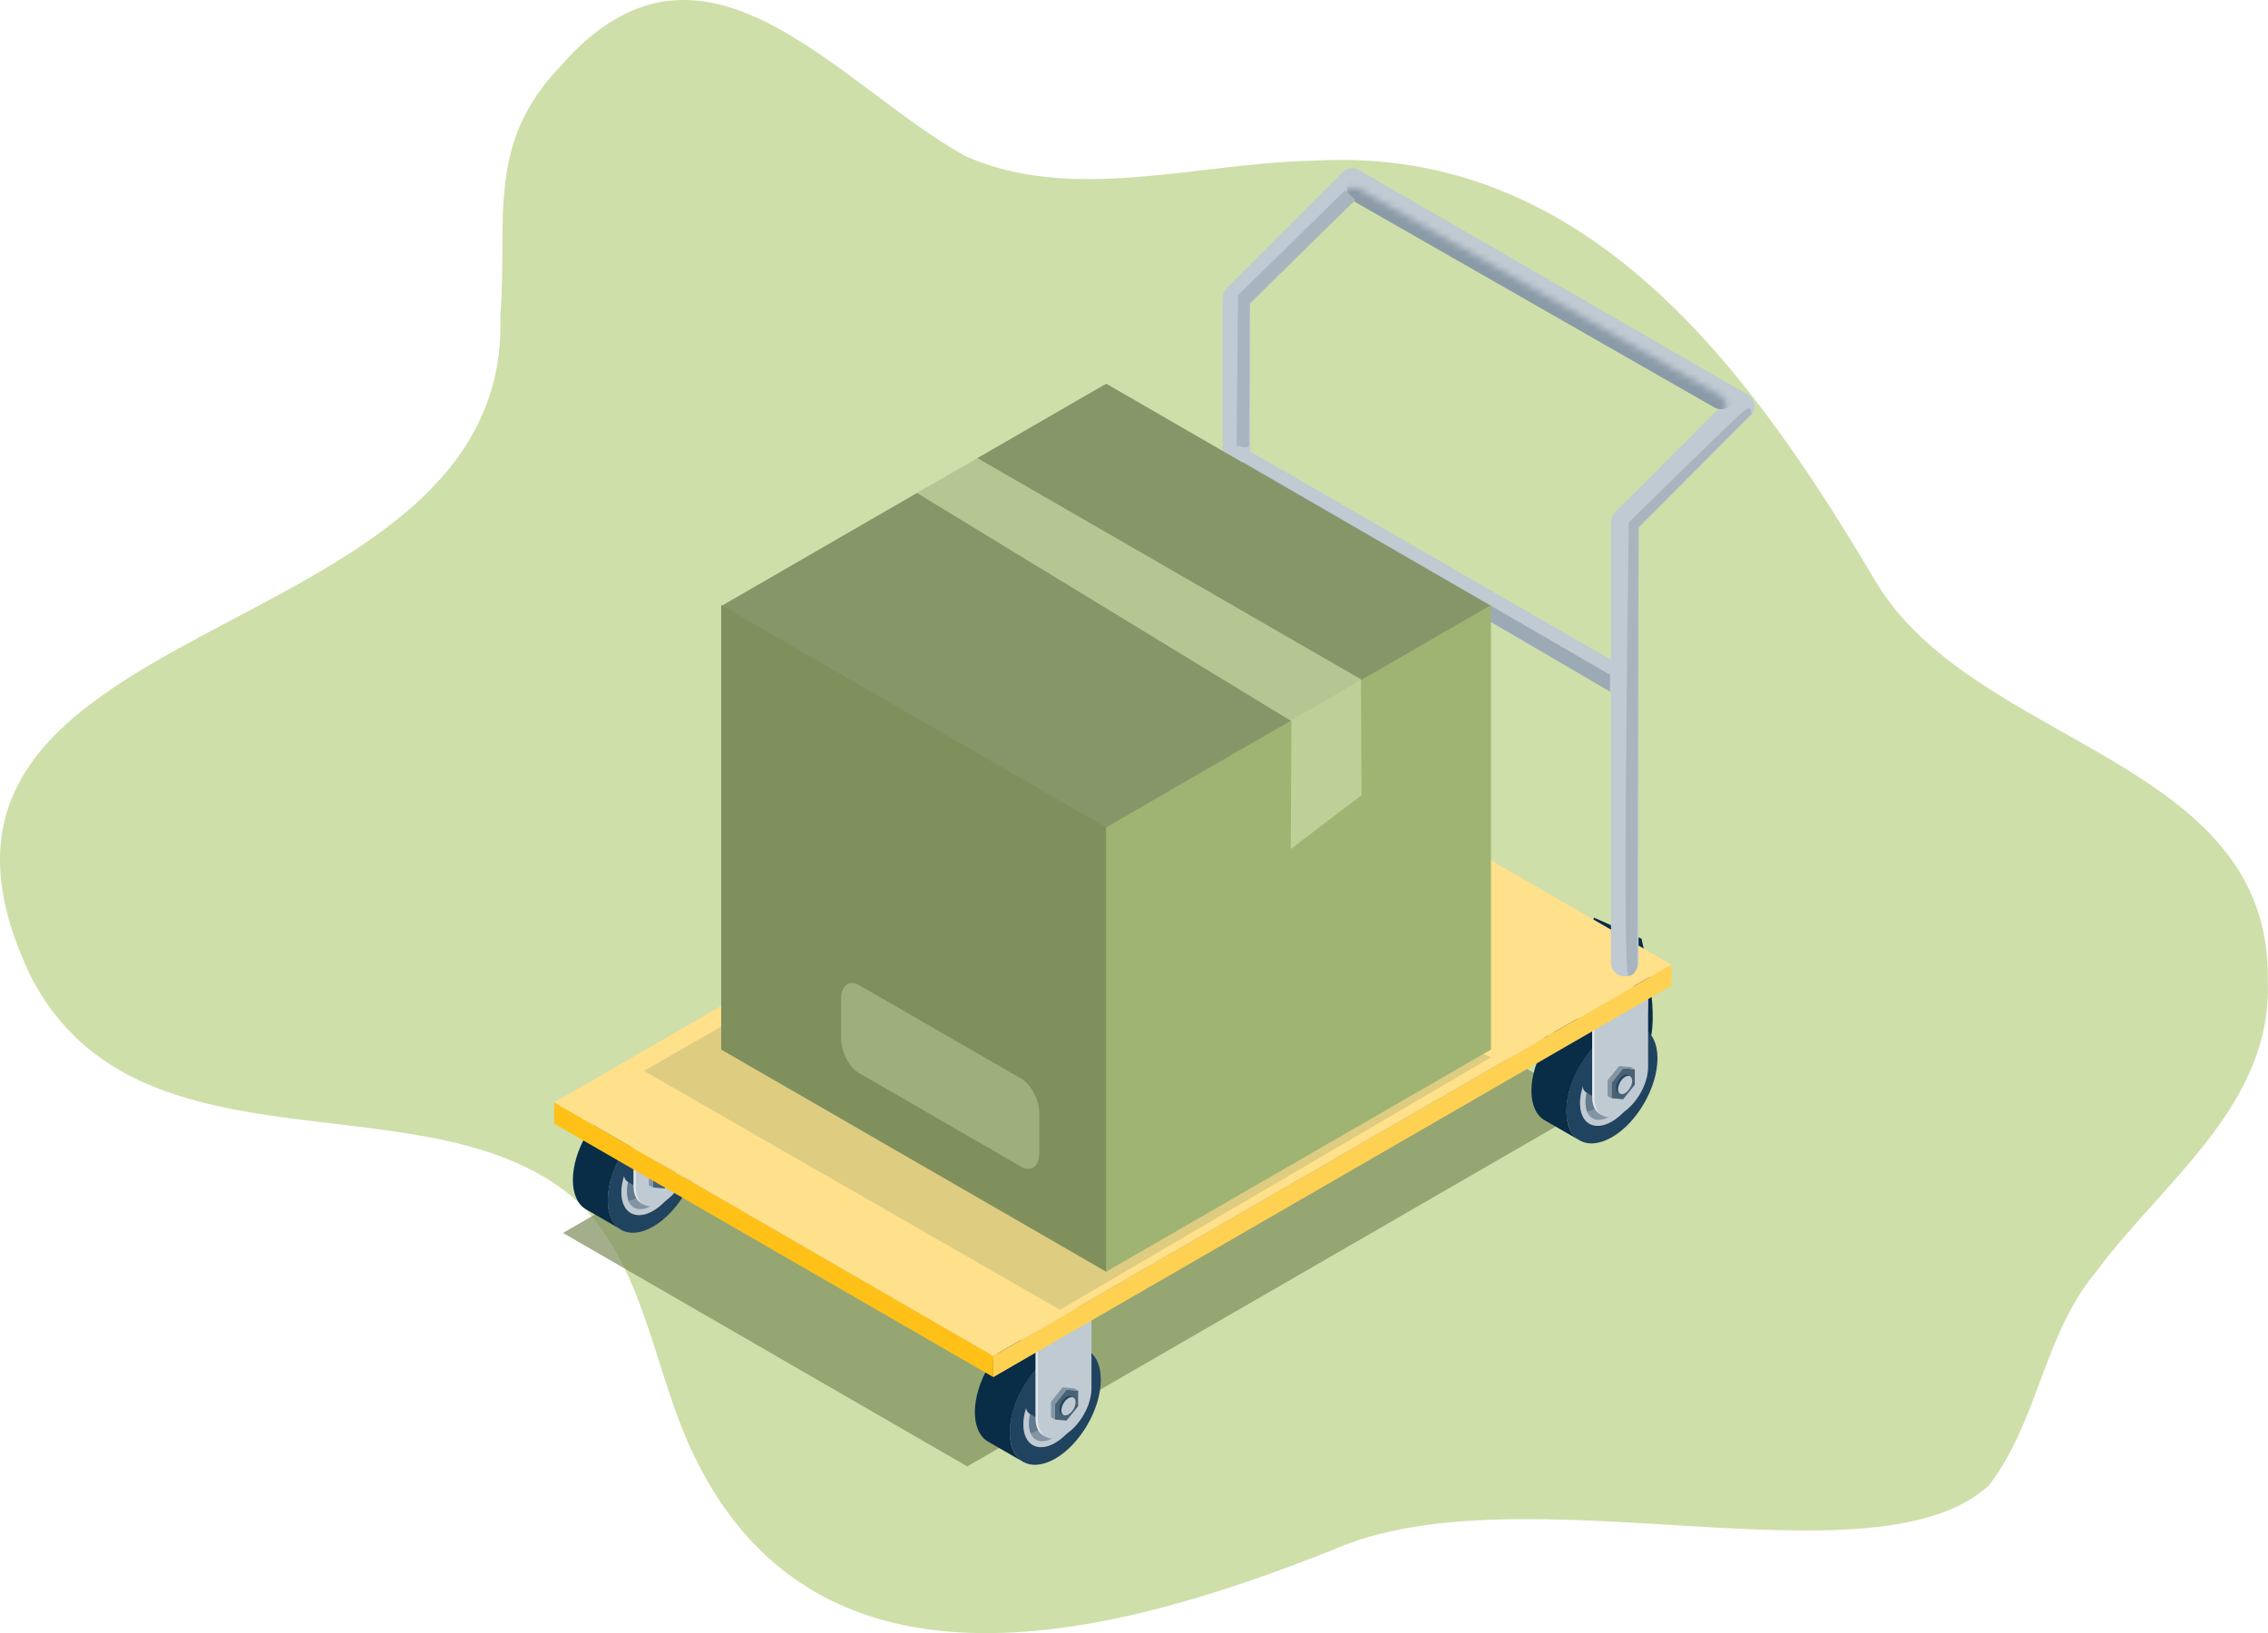 <svg xmlns="http://www.w3.org/2000/svg" xmlns:xlink="http://www.w3.org/1999/xlink" fill="none" version="1.1" width="336.686" height="242.44" viewBox="0 0 336.686 242.44"><defs><clipPath id="master_svg0_15_618"><rect x="0" y="0" width="336.686" height="242.44" rx="0"/></clipPath><mask id="master_svg1_15_0302" style="mask-type:alpha" maskUnits="objectBoundingBox"><g><g><g><path d="M254.452,62.254C254.128,62.254,253.804,62.177,253.495,62.007L199.872,31.343C198.961,30.834,198.652,29.66,199.161,28.765C199.686,27.869,200.86,27.561,201.771,28.07L255.394,58.734C256.305,59.244,256.614,60.417,256.105,61.313C255.749,61.93,255.116,62.254,254.452,62.254Z" fill="#8495A3" fill-opacity="1" style="mix-blend-mode:passthrough"/></g></g></g></mask></defs><g clip-path="url(#master_svg0_15_618)"><g><path d="M295.199,220.561C302.579,211.097,303.336,198.096,311.164,188.801C321.092,175.337,337.381,164.051,336.655,145.554C337.227,112.481,293.161,110.86,278.508,86.418C260.103,55.368,235.986,21.647,195.425,23.84C177.854,24.102,159.372,30.293,143.315,23.176C124.138,12.507,104.344,-14.359,83.268,9.758C72.043,21.4,75.394,32.517,74.282,46.861C76.027,97.906,-22.187,89.66,4.647,145.09C20.736,176.048,64.632,158.817,86.125,178.703C96.006,188.57,97.041,204.056,103.263,216.562C122.1,254.838,165.934,242.764,197.864,230.073C225.734,217.736,277.875,236.094,295.183,220.592L295.183,220.561L295.199,220.561Z" fill="#CEDFAA" fill-opacity="1" style="mix-blend-mode:passthrough"/></g><g><path d="M243.691,139.362Q247.242,154.879,243.197,156.995C239.151,159.11,220.685,151.621,215.976,145.569C211.266,139.547,232.62,145.816,236.65,136.228L243.722,139.362L243.706,139.362L243.691,139.362Z" fill="#092C47" fill-opacity="1" style="mix-blend-mode:passthrough"/></g><g style="opacity:0.72;"><path d="M143.577,217.69L236.233,164.19L176.233,129.527L83.577,183.027L143.577,217.674L143.577,217.69Z" fill="#80905D" fill-opacity="1" style="mix-blend-mode:passthrough"/></g><g><path d="M147.237,196.012L147.237,206.773C147.237,209.306,149.012,210.325,151.22,209.059C153.413,207.792,155.204,204.704,155.204,202.172L155.559,191.611L155.204,191.411L147.267,195.981L147.252,195.981L147.237,196.012Z" fill="#CECECE" fill-opacity="1" style="mix-blend-mode:passthrough"/></g><g><path d="M147.576,196.212L147.576,206.974C147.576,209.506,149.352,210.525,151.56,209.259C153.768,207.993,155.543,204.905,155.543,202.373L155.543,191.611L147.607,196.197L147.592,196.197L147.576,196.212Z" fill="#9C9C9C" fill-opacity="1" style="mix-blend-mode:passthrough"/></g><g><path d="M149.861,205.662C149.861,204.565,150.618,203.268,151.575,202.713C152.502,202.172,153.289,202.605,153.289,203.685C153.289,204.766,152.532,206.094,151.575,206.634C150.649,207.175,149.861,206.743,149.861,205.662Z" fill="#5F5F5F" fill-opacity="1" style="mix-blend-mode:passthrough"/></g><g><path d="M151.884,217.01C151.436,216.748,151.035,216.362,150.726,215.898C150.186,215.096,149.908,213.984,149.908,212.625C149.908,208.317,152.934,203.068,156.67,200.906C157.844,200.242,158.94,199.934,159.897,199.995C160.469,200.011,160.978,200.181,161.457,200.443L156.253,197.448C155.034,196.737,153.335,196.845,151.482,197.911C147.746,200.072,144.72,205.307,144.72,209.63C144.72,211.791,145.476,213.305,146.696,214.015L151.899,217.01L151.884,217.01Z" fill="#092C47" fill-opacity="1" style="mix-blend-mode:passthrough"/></g><g><path d="M156.655,216.532C160.391,214.37,163.418,209.136,163.418,204.813C163.418,202.651,162.661,201.138,161.441,200.428C160.994,200.165,160.469,200.011,159.882,199.98C158.925,199.934,157.813,200.227,156.655,200.891C152.918,203.052,149.892,208.287,149.892,212.61C149.892,213.968,150.186,215.049,150.711,215.883C151.019,216.377,151.421,216.732,151.869,216.995C153.088,217.705,154.787,217.597,156.655,216.532Z" fill="#204360" fill-opacity="1" style="mix-blend-mode:passthrough"/></g><g><path d="M161.395,205.986C161.395,202.96,159.264,201.74,156.655,203.253C154.061,204.766,151.915,208.426,151.915,211.452C151.915,214.478,154.046,215.698,156.655,214.185C159.249,212.672,161.395,209.012,161.395,205.986Z" fill="#C0CAD2" fill-opacity="1" style="mix-blend-mode:passthrough"/></g><g><path d="M159.542,203.716C159.187,203.516,158.739,203.454,158.276,203.516C157.859,203.577,157.412,203.763,156.948,204.025C155.837,204.674,154.787,205.785,153.999,207.159C153.196,208.534,152.749,210,152.749,211.297C152.749,211.838,152.841,212.316,152.965,212.718C153.15,213.166,153.413,213.521,153.783,213.721C154.447,214.092,155.389,214.015,156.408,213.413C157.52,212.764,158.569,211.652,159.372,210.278C160.175,208.904,160.623,207.406,160.623,206.14C160.623,204.967,160.237,204.102,159.573,203.716L159.558,203.716L159.542,203.716Z" fill="#8395A4" fill-opacity="1" style="mix-blend-mode:passthrough"/></g><g style="opacity:0.52;"><path d="M158.276,203.516C157.859,203.577,157.412,203.763,156.948,204.025C155.837,204.674,154.787,205.785,153.999,207.159C153.196,208.534,152.749,210,152.749,211.297C152.749,211.838,152.841,212.316,152.965,212.718C153.382,212.656,153.829,212.471,154.293,212.208C155.404,211.56,156.454,210.448,157.242,209.074C158.045,207.7,158.492,206.233,158.492,204.936C158.492,204.396,158.431,203.917,158.276,203.516Z" fill="#456077" fill-opacity="1" style="mix-blend-mode:passthrough"/></g><g><path d="M154.462,210.788C154.323,210.695,154.2,210.587,154.107,210.448C153.953,210.201,153.86,209.877,153.86,209.475C153.86,208.163,154.771,206.588,155.898,205.924C156.253,205.723,156.593,205.631,156.871,205.631C157.041,205.631,157.211,205.677,157.334,205.77L155.759,204.859C155.373,204.643,154.864,204.689,154.308,204.998C153.181,205.646,152.27,207.237,152.27,208.549C152.27,209.198,152.486,209.661,152.872,209.877L154.447,210.788L154.462,210.788Z" fill="#204360" fill-opacity="1" style="mix-blend-mode:passthrough"/></g><g><path d="M155.898,210.649C157.026,210,157.952,208.41,157.952,207.098C157.952,206.449,157.736,205.986,157.35,205.77C157.211,205.677,157.056,205.631,156.887,205.631C156.593,205.631,156.269,205.692,155.914,205.924C154.787,206.573,153.876,208.163,153.876,209.475C153.876,209.877,153.968,210.216,154.123,210.448C154.215,210.602,154.339,210.711,154.478,210.788C154.849,211.004,155.358,210.973,155.914,210.649L155.898,210.649Z" fill="#3A3A3A" fill-opacity="1" style="mix-blend-mode:passthrough"/></g><g><path d="M156.856,206.65Q156.655,206.557,156.547,206.557L156.485,206.557C156.315,206.557,156.13,206.619,155.898,206.743C155.173,207.16,154.571,208.209,154.571,209.059C154.571,209.275,154.617,209.476,154.71,209.63C154.71,209.645,154.71,209.676,154.725,209.692C154.787,209.784,154.864,209.877,154.941,209.908C155.188,210.047,155.528,210.016,155.868,209.815C156.593,209.398,157.195,208.348,157.195,207.499C157.195,207.082,157.041,206.758,156.794,206.635L156.84,206.635L156.856,206.65Z" fill="#545454" fill-opacity="1" style="mix-blend-mode:passthrough"/></g><g><path d="M156.485,206.573C156.315,206.573,156.13,206.635,155.898,206.758C155.173,207.175,154.571,208.225,154.571,209.074C154.571,209.29,154.617,209.491,154.71,209.645C154.879,209.645,155.065,209.584,155.265,209.46C155.991,209.043,156.593,207.993,156.593,207.144C156.593,206.928,156.547,206.727,156.454,206.573L156.47,206.573L156.485,206.573Z" fill="#6B6B6B" fill-opacity="1" style="mix-blend-mode:passthrough"/></g><g><path d="M153.721,199.764L153.721,210.525C153.721,213.058,155.497,214.077,157.705,212.811C159.913,211.544,161.688,208.456,161.688,205.924L162.044,195.363L161.688,195.163L153.752,199.748L153.737,199.748L153.721,199.764Z" fill="#E6E9EC" fill-opacity="1" style="mix-blend-mode:passthrough"/></g><g><path d="M154.061,199.964L154.061,210.726C154.061,213.258,155.837,214.277,158.045,213.011C160.237,211.745,162.028,208.657,162.028,206.125L162.028,195.363L154.092,199.949L154.076,199.949L154.061,199.964Z" fill="#C0CAD2" fill-opacity="1" style="mix-blend-mode:passthrough"/></g><g><path d="M158.322,210.88L160.052,208.75L160.052,206.434L159.45,206.387L158.322,206.279L156.609,208.441L156.609,210.726L158.322,210.88Z" fill="#476175" fill-opacity="1" style="mix-blend-mode:passthrough"/></g><g><path d="M158.322,209.784C158.909,209.46,159.372,208.626,159.372,207.962C159.372,207.298,158.909,207.036,158.322,207.36C157.751,207.7,157.273,208.518,157.273,209.182C157.273,209.846,157.736,210.108,158.322,209.784Z" fill="#22445F" fill-opacity="1" style="mix-blend-mode:passthrough"/></g><g><path d="M158.616,209.97C159.187,209.63,159.666,208.812,159.666,208.148C159.666,207.484,159.203,207.221,158.616,207.546C158.029,207.885,157.566,208.704,157.566,209.367C157.566,210.031,158.029,210.294,158.616,209.97Z" fill="#C0CAD2" fill-opacity="1" style="mix-blend-mode:passthrough"/></g><g><path d="M156.609,210.726L156.609,208.441L158.322,206.279L159.465,206.387L160.067,206.434L159.465,206.094L157.751,205.94L156.022,208.101L156.022,210.386L156.624,210.726L156.609,210.726Z" fill="#8395A4" fill-opacity="1" style="mix-blend-mode:passthrough"/></g><g><path d="M147.237,196.012L147.237,196.459L154.061,200.412L154.061,199.964L147.237,196.012Z" fill="#CECECE" fill-opacity="1" style="mix-blend-mode:passthrough"/></g><g><path d="M162.013,195.363L154.061,199.964L147.237,196.012L155.173,191.426L162.013,195.363Z" fill="#E7E7E7" fill-opacity="1" style="mix-blend-mode:passthrough"/></g><g><path d="M87.561,161.565L87.561,172.327C87.561,174.859,89.336,175.878,91.544,174.612C93.752,173.346,95.528,170.258,95.528,167.726L95.883,157.165L95.528,156.964L87.592,161.55L87.576,161.55L87.561,161.565Z" fill="#CECECE" fill-opacity="1" style="mix-blend-mode:passthrough"/></g><g><path d="M87.9,161.766L87.9,172.527C87.9,175.06,89.676,176.079,91.884,174.813C94.092,173.546,95.867,170.458,95.867,167.926L95.867,157.165L87.931,161.735L87.916,161.735L87.9,161.766Z" fill="#9C9C9C" fill-opacity="1" style="mix-blend-mode:passthrough"/></g><g><path d="M90.185,171.2C90.185,170.103,90.942,168.806,91.899,168.25C92.826,167.71,93.613,168.142,93.613,169.223C93.613,170.304,92.857,171.632,91.899,172.188C90.973,172.728,90.185,172.296,90.185,171.215L90.185,171.2Z" fill="#5F5F5F" fill-opacity="1" style="mix-blend-mode:passthrough"/></g><g><path d="M92.208,182.548C91.76,182.286,91.359,181.9,91.05,181.436C90.51,180.634,90.232,179.522,90.232,178.163C90.232,173.855,93.258,168.606,96.995,166.444C98.168,165.78,99.264,165.471,100.222,165.533C100.793,165.549,101.318,165.718,101.781,165.981L96.578,162.985C95.358,162.275,93.66,162.383,91.807,163.449C88.07,165.61,85.044,170.844,85.044,175.168C85.044,177.329,85.801,178.842,87.02,179.537L92.224,182.533L92.208,182.548Z" fill="#092C47" fill-opacity="1" style="mix-blend-mode:passthrough"/></g><g><path d="M96.979,182.069C100.716,179.908,103.742,174.673,103.742,170.35C103.742,168.189,102.985,166.675,101.766,165.981C101.318,165.718,100.793,165.564,100.206,165.533C99.249,165.487,98.137,165.78,96.979,166.444C93.243,168.605,90.216,173.84,90.216,178.163C90.216,179.522,90.51,180.602,91.035,181.436C91.343,181.93,91.745,182.285,92.193,182.548C93.412,183.258,95.111,183.15,96.964,182.085L96.979,182.069Z" fill="#204360" fill-opacity="1" style="mix-blend-mode:passthrough"/></g><g><path d="M101.719,171.539C101.719,168.513,99.588,167.293,96.979,168.806C94.385,170.319,92.239,173.979,92.239,177.005C92.239,180.031,94.37,181.251,96.979,179.738C99.573,178.225,101.719,174.565,101.719,171.539Z" fill="#C0CAD2" fill-opacity="1" style="mix-blend-mode:passthrough"/></g><g><path d="M99.866,169.269C99.511,169.069,99.064,169.007,98.6,169.069C98.183,169.13,97.736,169.316,97.273,169.578C96.161,170.227,95.111,171.338,94.323,172.713C93.521,174.087,93.073,175.554,93.073,176.85C93.073,177.391,93.165,177.87,93.289,178.271C93.474,178.719,93.737,179.074,94.107,179.275C94.771,179.645,95.713,179.568,96.732,178.966C97.844,178.317,98.894,177.206,99.681,175.831C100.484,174.457,100.932,172.96,100.932,171.694C100.932,170.52,100.561,169.655,99.882,169.269L99.866,169.269Z" fill="#8395A4" fill-opacity="1" style="mix-blend-mode:passthrough"/></g><g style="opacity:0.52;"><path d="M98.6,169.069C98.183,169.13,97.736,169.316,97.273,169.578C96.161,170.227,95.111,171.338,94.323,172.713C93.521,174.087,93.073,175.554,93.073,176.851C93.073,177.391,93.165,177.87,93.289,178.271C93.706,178.209,94.154,178.024,94.617,177.761C95.729,177.113,96.778,176.001,97.566,174.627C98.369,173.253,98.817,171.786,98.817,170.489C98.817,169.949,98.755,169.47,98.6,169.069Z" fill="#456077" fill-opacity="1" style="mix-blend-mode:passthrough"/></g><g><path d="M94.787,176.341C94.648,176.248,94.524,176.14,94.431,176.001C94.277,175.754,94.184,175.415,94.184,175.029C94.184,173.716,95.095,172.141,96.222,171.477C96.578,171.277,96.917,171.184,97.195,171.184C97.38,171.184,97.535,171.23,97.658,171.323L96.084,170.412C95.713,170.196,95.188,170.242,94.632,170.551C93.505,171.2,92.594,172.79,92.594,174.102C92.594,174.751,92.81,175.214,93.196,175.43L94.771,176.341L94.787,176.341Z" fill="#204360" fill-opacity="1" style="mix-blend-mode:passthrough"/></g><g><path d="M96.223,176.202C97.35,175.554,98.261,173.963,98.261,172.651C98.261,172.002,98.044,171.539,97.658,171.323C97.52,171.23,97.365,171.184,97.195,171.184C96.902,171.184,96.578,171.246,96.223,171.477C95.095,172.126,94.184,173.716,94.184,175.029C94.184,175.43,94.277,175.77,94.431,176.001C94.524,176.156,94.648,176.264,94.787,176.341C95.157,176.557,95.682,176.511,96.238,176.202L96.223,176.202Z" fill="#3A3A3A" fill-opacity="1" style="mix-blend-mode:passthrough"/></g><g><path d="M97.18,172.203Q96.979,172.11,96.871,172.11L96.809,172.11C96.624,172.11,96.454,172.172,96.238,172.28C95.497,172.697,94.91,173.747,94.91,174.596C94.91,174.812,94.956,175.013,95.049,175.168C95.049,175.183,95.049,175.214,95.064,175.229C95.126,175.322,95.203,175.415,95.281,175.446C95.528,175.584,95.852,175.554,96.207,175.353C96.933,174.936,97.535,173.886,97.535,173.037C97.535,172.62,97.381,172.311,97.133,172.172L97.18,172.172L97.18,172.203Z" fill="#545454" fill-opacity="1" style="mix-blend-mode:passthrough"/></g><g><path d="M96.809,172.11C96.624,172.11,96.454,172.172,96.238,172.28C95.497,172.697,94.91,173.747,94.91,174.596C94.91,174.812,94.956,175.013,95.049,175.168C95.234,175.168,95.404,175.106,95.605,174.998C96.331,174.581,96.933,173.531,96.933,172.682C96.933,172.466,96.886,172.265,96.794,172.11L96.809,172.11Z" fill="#6B6B6B" fill-opacity="1" style="mix-blend-mode:passthrough"/></g><g><path d="M94.045,165.301L94.045,176.063C94.045,178.595,95.821,179.614,98.029,178.348C100.237,177.082,102.012,173.994,102.012,171.462L102.368,160.901L102.012,160.7L94.076,165.286L94.061,165.286L94.045,165.301Z" fill="#E6E9EC" fill-opacity="1" style="mix-blend-mode:passthrough"/></g><g><path d="M94.385,165.487L94.385,176.248C94.385,178.78,96.161,179.8,98.369,178.533C100.577,177.267,102.352,174.179,102.352,171.647L102.352,160.885L94.416,165.456L94.401,165.456L94.385,165.487Z" fill="#C0CAD2" fill-opacity="1" style="mix-blend-mode:passthrough"/></g><g><path d="M98.647,176.434L100.376,174.272L100.376,171.987L99.774,171.941L98.647,171.833L96.933,173.994L96.933,176.279L98.647,176.434Z" fill="#476175" fill-opacity="1" style="mix-blend-mode:passthrough"/></g><g><path d="M98.647,175.337C99.218,174.998,99.697,174.179,99.697,173.516C99.697,172.852,99.233,172.589,98.647,172.913C98.075,173.253,97.597,174.071,97.597,174.735C97.597,175.399,98.06,175.677,98.647,175.337Z" fill="#4E4E4E" fill-opacity="1" style="mix-blend-mode:passthrough"/></g><g><path d="M98.94,175.523C99.511,175.183,99.99,174.365,99.99,173.701C99.99,173.037,99.527,172.774,98.94,173.099C98.369,173.438,97.89,174.257,97.89,174.921C97.89,175.585,98.353,175.847,98.94,175.523Z" fill="#5F5F5F" fill-opacity="1" style="mix-blend-mode:passthrough"/></g><g><path d="M96.933,176.279L96.933,173.994L98.647,171.832L99.774,171.941L100.376,171.987L99.774,171.647L98.06,171.493L96.331,173.624L96.331,175.94L96.933,176.279Z" fill="#8395A4" fill-opacity="1" style="mix-blend-mode:passthrough"/></g><g><path d="M87.561,161.565L87.561,162.013L94.385,165.965L94.385,165.502L87.561,161.565Z" fill="#CECECE" fill-opacity="1" style="mix-blend-mode:passthrough"/></g><g><path d="M102.337,160.916L94.385,165.518L87.561,161.565L95.497,156.979L102.337,160.916Z" fill="#E7E7E7" fill-opacity="1" style="mix-blend-mode:passthrough"/></g><g><path d="M229.872,148.317L229.872,159.079C229.872,161.611,231.647,162.63,233.855,161.364C236.063,160.098,237.839,157.01,237.839,154.478L238.194,143.917L237.839,143.716L229.903,148.302L229.887,148.302L229.872,148.317Z" fill="#CECECE" fill-opacity="1" style="mix-blend-mode:passthrough"/></g><g><path d="M230.211,148.518L230.211,159.28C230.211,161.812,231.987,162.831,234.195,161.565C236.403,160.299,238.179,157.211,238.179,154.679L238.179,143.917L230.242,148.503L230.227,148.503L230.211,148.518Z" fill="#9C9C9C" fill-opacity="1" style="mix-blend-mode:passthrough"/></g><g><path d="M232.466,157.937C232.466,156.84,233.222,155.528,234.18,154.972C235.106,154.432,235.893,154.864,235.893,155.945C235.893,157.026,235.137,158.338,234.18,158.894C233.238,159.434,232.466,159.002,232.466,157.921L232.466,157.937Z" fill="#5F5F5F" fill-opacity="1" style="mix-blend-mode:passthrough"/></g><g><path d="M234.519,169.3C234.071,169.038,233.67,168.652,233.361,168.189C232.821,167.386,232.543,166.274,232.543,164.915C232.543,160.608,235.569,155.358,239.306,153.196C240.479,152.532,241.575,152.224,242.533,152.285C243.104,152.301,243.629,152.471,244.092,152.733L238.889,149.738C237.669,149.027,235.971,149.136,234.102,150.201C230.366,152.363,227.34,157.597,227.34,161.92C227.34,164.082,228.096,165.595,229.316,166.305L234.519,169.3Z" fill="#092C47" fill-opacity="1" style="mix-blend-mode:passthrough"/></g><g><path d="M239.29,168.822C243.027,166.66,246.053,161.426,246.053,157.103C246.053,154.941,245.296,153.443,244.077,152.718C243.629,152.455,243.104,152.301,242.517,152.27C241.56,152.224,240.448,152.517,239.29,153.181C235.554,155.343,232.527,160.577,232.527,164.9C232.527,166.259,232.821,167.339,233.346,168.173C233.655,168.667,234.056,169.022,234.504,169.285C235.723,169.995,237.406,169.887,239.275,168.822L239.29,168.822Z" fill="#204360" fill-opacity="1" style="mix-blend-mode:passthrough"/></g><g><path d="M244.03,158.292C244.03,155.265,241.9,154.046,239.29,155.559C236.696,157.072,234.55,160.731,234.55,163.757C234.55,166.784,236.681,168.003,239.29,166.49C241.884,164.977,244.03,161.318,244.03,158.292Z" fill="#C0CAD2" fill-opacity="1" style="mix-blend-mode:passthrough"/></g><g><path d="M242.177,156.006C241.822,155.806,241.375,155.744,240.911,155.806C240.494,155.868,240.047,156.053,239.584,156.315C238.472,156.964,237.422,158.075,236.619,159.45C235.816,160.824,235.368,162.291,235.368,163.588C235.368,164.128,235.461,164.607,235.585,165.008C235.77,165.456,236.032,165.811,236.403,166.012C237.067,166.398,238.009,166.305,239.028,165.703C240.139,165.054,241.189,163.943,241.992,162.569C242.795,161.194,243.243,159.728,243.243,158.431C243.243,157.257,242.857,156.377,242.193,156.006L242.177,156.006Z" fill="#8395A4" fill-opacity="1" style="mix-blend-mode:passthrough"/></g><g style="opacity:0.52;"><path d="M240.896,155.806C240.479,155.868,240.031,156.053,239.568,156.315C238.456,156.964,237.407,158.075,236.619,159.45C235.816,160.824,235.368,162.291,235.368,163.588C235.368,164.128,235.461,164.607,235.585,165.008C236.001,164.946,236.449,164.761,236.912,164.499C238.024,163.85,239.074,162.738,239.877,161.364C240.68,159.99,241.128,158.523,241.128,157.226C241.128,156.686,241.066,156.207,240.911,155.806L240.896,155.806Z" fill="#456077" fill-opacity="1" style="mix-blend-mode:passthrough"/></g><g><path d="M237.098,163.093C236.959,163.001,236.835,162.893,236.743,162.754C236.588,162.507,236.496,162.167,236.496,161.781C236.496,160.469,237.407,158.894,238.534,158.23C238.889,158.029,239.228,157.936,239.506,157.936C239.692,157.936,239.846,157.983,239.97,158.075L238.395,157.164C238.009,156.948,237.499,156.979,236.943,157.303C235.816,157.952,234.905,159.542,234.905,160.855C234.905,161.503,235.121,161.966,235.507,162.182L237.082,163.093L237.098,163.093Z" fill="#204360" fill-opacity="1" style="mix-blend-mode:passthrough"/></g><g><path d="M238.534,162.939C239.661,162.291,240.572,160.7,240.572,159.388C240.572,158.739,240.356,158.276,239.97,158.06C239.831,157.967,239.676,157.921,239.506,157.921C239.213,157.921,238.889,157.983,238.534,158.215C237.407,158.863,236.496,160.453,236.496,161.766C236.496,162.167,236.588,162.491,236.743,162.738C236.835,162.893,236.959,163.001,237.098,163.078C237.468,163.294,237.993,163.263,238.549,162.939L238.534,162.939Z" fill="#3A3A3A" fill-opacity="1" style="mix-blend-mode:passthrough"/></g><g><path d="M239.475,158.956Q239.275,158.863,239.167,158.863L239.105,158.863C238.92,158.863,238.75,158.925,238.534,159.033C237.808,159.45,237.206,160.5,237.206,161.349C237.206,161.565,237.252,161.766,237.345,161.92C237.345,161.935,237.345,161.966,237.36,161.982C237.422,162.074,237.499,162.152,237.576,162.198C237.823,162.337,238.148,162.306,238.503,162.105C239.244,161.688,239.831,160.639,239.831,159.789C239.831,159.372,239.676,159.048,239.429,158.925L239.476,158.925L239.475,158.956Z" fill="#545454" fill-opacity="1" style="mix-blend-mode:passthrough"/></g><g><path d="M239.12,158.878C238.951,158.878,238.765,158.94,238.549,159.048C237.808,159.465,237.221,160.515,237.221,161.364C237.221,161.58,237.268,161.781,237.36,161.935C237.545,161.935,237.715,161.874,237.916,161.75C238.642,161.333,239.244,160.283,239.244,159.434C239.244,159.218,239.198,159.017,239.105,158.863L239.12,158.863L239.12,158.878Z" fill="#6B6B6B" fill-opacity="1" style="mix-blend-mode:passthrough"/></g><g><path d="M236.357,152.054L236.357,162.816C236.357,165.348,238.132,166.367,240.34,165.101C242.548,163.835,244.324,160.747,244.324,158.214L244.679,147.653L244.324,147.453L236.388,152.038L236.357,152.038L236.357,152.054Z" fill="#E6E9EC" fill-opacity="1" style="mix-blend-mode:passthrough"/></g><g><path d="M236.696,152.255L236.696,163.016C236.696,165.548,238.472,166.568,240.68,165.301C242.872,164.035,244.663,160.947,244.663,158.415L244.663,147.653L236.727,152.239L236.712,152.239L236.696,152.255Z" fill="#C0CAD2" fill-opacity="1" style="mix-blend-mode:passthrough"/></g><g><path d="M240.958,163.186L242.687,161.024L242.687,158.739L242.085,158.678L240.958,158.585L239.228,160.716L239.228,163.032L240.958,163.186Z" fill="#476175" fill-opacity="1" style="mix-blend-mode:passthrough"/></g><g><path d="M240.958,162.09C241.529,161.75,242.008,160.932,242.008,160.268C242.008,159.604,241.544,159.342,240.958,159.666C240.386,159.99,239.908,160.824,239.908,161.488C239.908,162.152,240.371,162.414,240.958,162.09Z" fill="#22445F" fill-opacity="1" style="mix-blend-mode:passthrough"/></g><g><path d="M241.251,162.275C241.822,161.935,242.301,161.117,242.301,160.453C242.301,159.789,241.838,159.527,241.251,159.851C240.68,160.191,240.201,161.009,240.201,161.673C240.201,162.337,240.664,162.615,241.251,162.275Z" fill="#C0CAD2" fill-opacity="1" style="mix-blend-mode:passthrough"/></g><g><path d="M239.228,163.032L239.228,160.716L240.958,158.585L242.085,158.678L242.687,158.739L242.085,158.4L240.371,158.245L238.642,160.376L238.642,162.692L239.213,163.032L239.228,163.032Z" fill="#8395A4" fill-opacity="1" style="mix-blend-mode:passthrough"/></g><g><path d="M229.872,148.317L229.872,148.765L236.696,152.718L236.696,152.255L229.872,148.317Z" fill="#CECECE" fill-opacity="1" style="mix-blend-mode:passthrough"/></g><g><path d="M244.648,147.669L236.696,152.254L229.872,148.317L237.808,143.716L244.648,147.669Z" fill="#E7E7E7" fill-opacity="1" style="mix-blend-mode:passthrough"/></g><g><path d="M82.265,163.649L82.265,166.799L147.453,204.426L147.453,201.292L82.265,163.634L82.265,163.649Z" fill="#FFC118" fill-opacity="1" style="mix-blend-mode:passthrough"/></g><g><path d="M248.122,143.176L248.122,146.31L147.468,204.426L147.468,201.292L248.122,143.176Z" fill="#FFD152" fill-opacity="1" style="mix-blend-mode:passthrough"/></g><g><path d="M147.453,201.292L248.107,143.176L182.919,105.533L82.265,163.649L147.453,201.308L147.453,201.292Z" fill="#FFE08B" fill-opacity="1" style="mix-blend-mode:passthrough"/></g><g><path d="M241.189,144.936C240.062,144.936,239.151,144.025,239.151,142.898L239.151,77.509C239.151,76.969,239.367,76.444,239.753,76.058L256.954,58.858C257.757,58.055,259.038,58.055,259.841,58.858C260.644,59.66,260.644,60.942,259.841,61.745L243.243,78.343L243.243,142.882C243.243,144.01,242.332,144.92,241.205,144.92L241.189,144.936Z" fill="#C0CAD2" fill-opacity="1" style="mix-blend-mode:passthrough"/></g><g><path d="M183.536,111.663C182.409,111.663,181.498,110.752,181.498,109.625L181.498,44.236C181.498,43.696,181.714,43.171,182.1,42.785L199.3,25.584C200.103,24.781,201.385,24.781,202.188,25.584C202.991,26.387,202.991,27.669,202.188,28.472L185.59,45.07L185.59,109.609C185.59,110.736,184.679,111.647,183.552,111.647L183.536,111.663Z" fill="#C0CAD2" fill-opacity="1" style="mix-blend-mode:passthrough"/></g><g><path d="M258.39,62.363C258.034,62.363,257.695,62.27,257.371,62.1L199.717,28.811C198.745,28.255,198.405,26.989,198.961,26.017C199.517,25.044,200.783,24.704,201.755,25.26L259.409,58.549C260.381,59.105,260.721,60.371,260.165,61.344C259.795,62.008,259.1,62.363,258.39,62.363Z" fill="#C0CAD2" fill-opacity="1" style="mix-blend-mode:passthrough"/></g><g style="opacity:0.9;"><g mask="url(#master_svg1_15_0302)"><g><g><path d="M255.471,60.741C255.147,60.741,254.838,60.664,254.514,60.494L200.891,29.83C199.98,29.321,199.671,28.147,200.196,27.252C200.705,26.356,201.894,26.047,202.805,26.557L256.429,57.221C257.34,57.73,257.648,58.904,257.124,59.799C256.768,60.417,256.135,60.741,255.471,60.741Z" fill="#8495A3" fill-opacity="1" style="mix-blend-mode:passthrough"/></g></g></g></g><g><path d="M183.768,43.834L199.686,28.255L201.215,29.676L185.528,45.039L185.42,66.284L183.567,66.608L183.783,43.834L183.768,43.834Z" fill="#A8B5BF" fill-opacity="1" style="mix-blend-mode:passthrough"/></g><g><path d="M241.189,103.526C240.834,103.526,240.494,103.433,240.17,103.263L182.517,69.974C181.544,69.419,181.205,68.152,181.76,67.18C182.316,66.207,183.582,65.867,184.555,66.423L242.208,99.712C243.181,100.268,243.521,101.534,242.965,102.507C242.594,103.171,241.9,103.526,241.189,103.526Z" fill="#C0CAD2" fill-opacity="1" style="mix-blend-mode:passthrough"/></g><g><path d="M243.274,78.266L259.949,61.482Q260.119,60.062,258.961,60.942Q257.818,61.807,241.792,77.556Q240.865,144.967,241.73,144.905Q242.61,144.843,243.042,143.546L243.258,78.266L243.274,78.266Z" fill="#A8B5BF" fill-opacity="1" style="mix-blend-mode:passthrough"/></g><g style="opacity:0.6;"><path d="M239.028,100.175L184.478,68.569L184.308,70.638L239.012,102.677L239.012,100.175L239.028,100.175Z" fill="#8495A3" fill-opacity="1" style="mix-blend-mode:passthrough"/></g><g style="opacity:0.28;"><path d="M157.365,194.437L95.605,158.971L148.719,128.477L216.022,154.71L221.349,156.948L157.365,194.421L157.365,194.437Z" fill="#879668" fill-opacity="1" style="mix-blend-mode:passthrough"/></g><g><path d="M164.221,122.949L107.061,89.969L164.221,56.958L221.364,89.969L164.221,122.949Z" fill="#879668" fill-opacity="1" style="mix-blend-mode:passthrough"/></g><g><path d="M221.333,155.806L164.19,188.786L164.19,122.826L221.333,89.815L221.333,155.806Z" fill="#9FB373" fill-opacity="1" style="mix-blend-mode:passthrough"/></g><g><path d="M164.221,188.786L107.061,155.806L107.061,89.815L164.221,122.826L164.221,188.786Z" fill="#80905D" fill-opacity="1" style="mix-blend-mode:passthrough"/></g><g style="opacity:0.66;"><path d="M144.921,67.905L202.033,100.839L202.126,118.039L191.611,126.037L191.719,107.061L136.104,73.17L144.921,67.921L144.905,67.921L144.921,67.905Z" fill="#CEDFAA" fill-opacity="1" style="mix-blend-mode:passthrough"/></g><g style="opacity:0.4;"><path d="M151.591,173.191L127.535,159.295C126.053,158.446,124.864,156.161,124.864,154.185L124.864,148.271C124.864,146.295,126.068,145.384,127.535,146.248L151.591,160.114C153.073,160.963,154.277,163.263,154.277,165.255L154.277,171.169C154.277,173.145,153.073,174.056,151.591,173.191Z" fill="#CEDFAA" fill-opacity="1" style="mix-blend-mode:passthrough"/></g></g></svg>